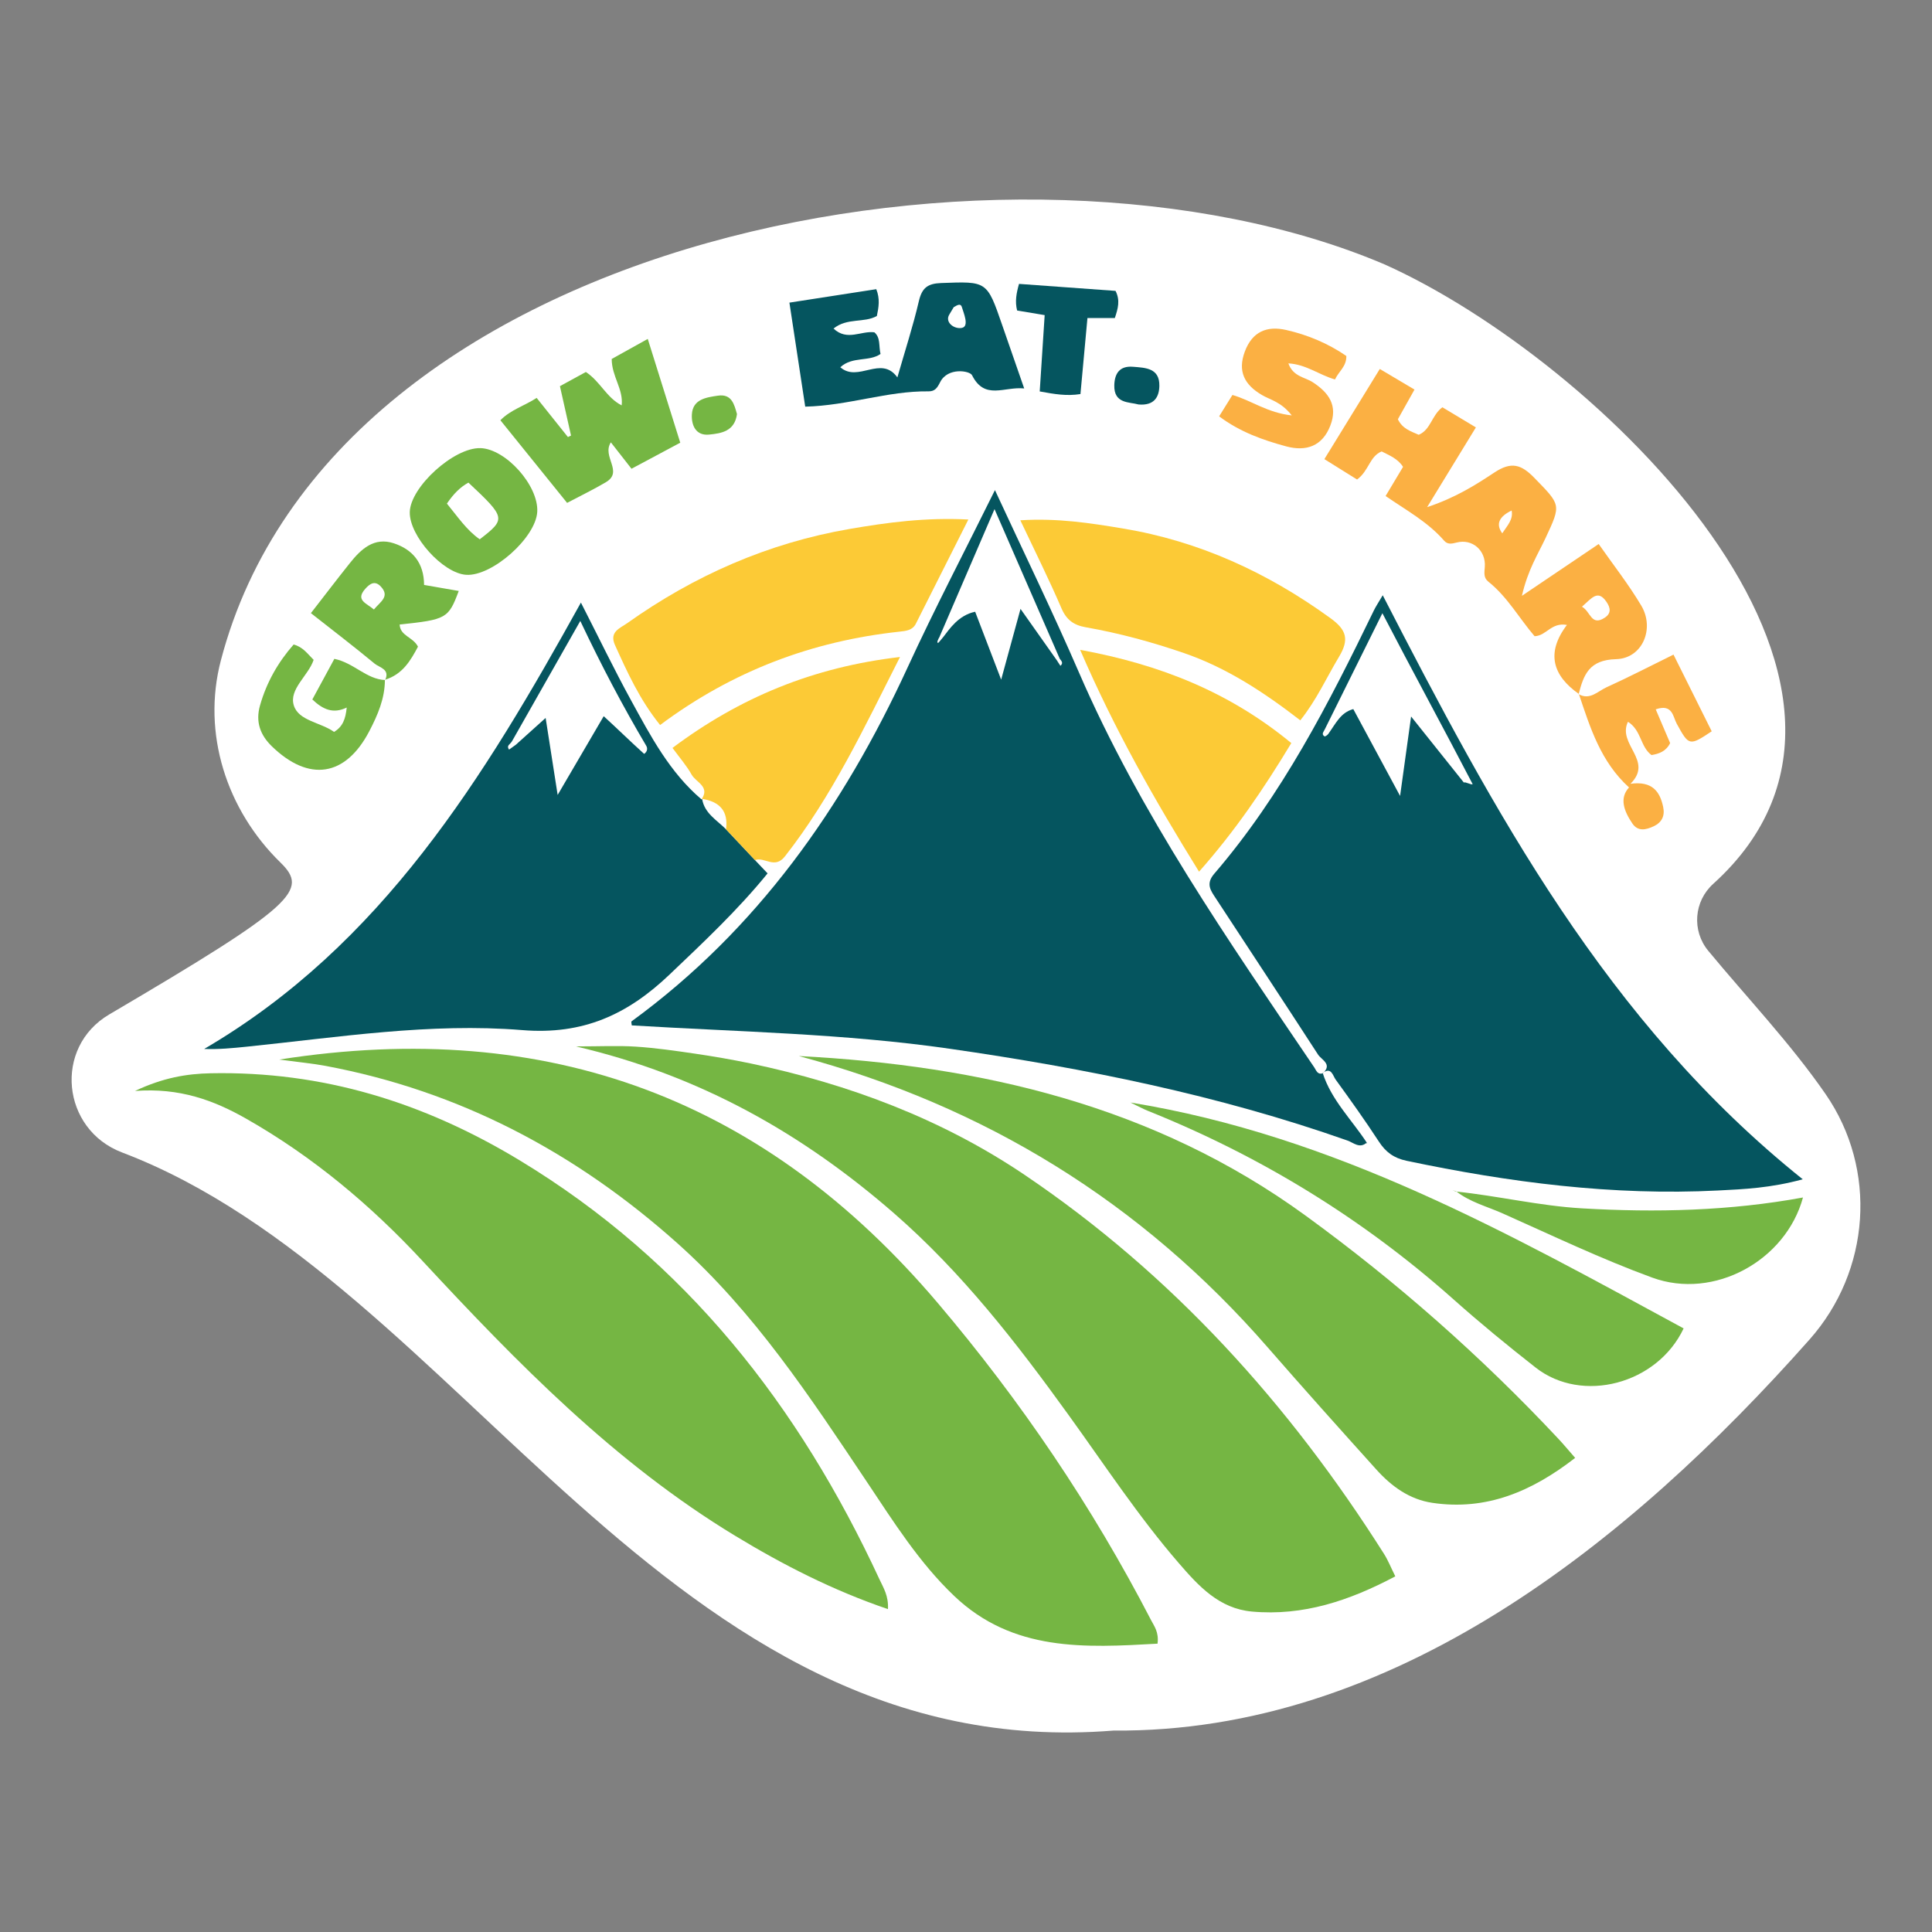 <svg xmlns="http://www.w3.org/2000/svg" id="Layer_1" data-name="Layer 1" viewBox="0 0 500 500"><rect x="0" y="0" width="500" height="500" fill="#808080" stroke="none"/><defs><style>      .cls-1 {        fill: #fbb043;      }      .cls-1, .cls-2, .cls-3, .cls-4, .cls-5 {        stroke-width: 0px;      }      .cls-2 {        fill: #05555f;      }      .cls-3 {        fill: #fff;      }      .cls-4 {        fill: #75b643;      }      .cls-5 {        fill: #fcca36;      }    </style></defs><path class="cls-3" d="m468.32,346.65c-46.86,52.85-108.05,101.83-180.18,101.22-115.61,9.32-168.81-116.28-256.54-149.61-15.7-5.96-17.8-27.22-3.32-35.73,48.3-28.39,51.63-32.15,44.3-39.31-13.95-13.61-20.36-33.41-15.43-52.27C86.21,59.81,263.56,28.04,358.38,68.45c54.72,24.53,142.15,108.62,85,160.29-5,4.52-5.58,12.12-1.29,17.32,9.88,11.97,21.31,23.97,30.37,37.09,13.49,19.53,11.61,45.74-4.14,63.5Z"></path><g><path class="cls-2" d="m342.31,277.69c2.26,7.05,7.6,12.16,11.5,18.17l-.09-.16c-1.85,1.66-3.43.02-5-.53-33.41-11.77-67.88-18.7-102.89-23.75-27.34-3.95-54.85-4.38-82.33-6.05-.02-.39-.2-.94-.05-1.05,32.52-23.72,54.77-55.38,71.41-91.53,7.03-15.28,14.84-30.19,22.63-45.95,7.45,16.1,14.93,31.46,21.71,47.12,15.91,36.75,38.67,69.38,60.95,102.31.49.73.82,1.97,2.2,1.48l-.06-.06Z"></path><path class="cls-3" d="m273.66,171.13c.26.39.51.78.77,1.18.82-.68.3-1.24-.16-1.81-5.45-12.5-10.91-25.01-16.89-38.74-5.18,12.03-9.74,22.61-14.29,33.18-.28.39-.3.68-.49,1.04,0,.8.36.24.5.09.39-.4.27-.35,1.04-1.24,1.56-1.99,3.86-5.6,8.23-6.51,2.06,5.37,4.13,10.8,6.73,17.57,1.9-6.93,3.37-12.34,5.01-18.31,3.57,5.05,6.56,9.3,9.56,13.54Z"></path><path class="cls-2" d="m275.54,174.43c.11-.12.29-.23.3-.35,0-.12-.16-.25-.25-.38-.11.12-.29.23-.3.35,0,.12.16.25.25.38Z"></path><path class="cls-2" d="m342.37,277.75c2.53-2.35-.39-3.48-1.26-4.82-8.75-13.51-17.63-26.94-26.44-40.41-1.31-2.01-2.71-3.74-.42-6.4,17.53-20.4,29.66-44.1,41.29-68.1.51-1.06,1.18-2.04,2.31-3.97,28.76,55.89,57.99,110.55,108.7,151.15-8.3,2.26-15.14,2.56-21.93,2.9-27.24,1.39-54.02-2.09-80.61-7.69-3.3-.7-5.38-2.24-7.16-4.97-3.56-5.46-7.36-10.77-11.19-16.05-.71-.98-1.12-3.4-3.35-1.69,0,0,.06.06.06.06Z"></path><path class="cls-3" d="m343.72,190c2.12-2.96,3.22-5.57,6.51-6.49,3.8,7.07,7.54,14.01,12.11,22.48,1.08-7.79,1.88-13.6,2.85-20.56,5.11,6.39,9.38,11.73,13.64,17.08.45-.23,1.85.66,2.3.44-7.32-14.09-15.61-29.3-23.37-44.25-5.36,10.8-10.15,20.46-14.94,30.12-.3.61-.92,1.23,0,1.77.06.03.6-.22.9-.6Z"></path><path class="cls-4" d="m72.3,274.21c69.95-10.96,125.91,10.58,170.41,63.03,21.49,25.33,39.94,52.6,55.19,82.06.82,1.59,2.05,3.09,1.67,6.08-18.72,1.06-37.42,2.13-52.62-12.34-9.08-8.64-15.73-19.25-22.64-29.59-14.64-21.89-29.1-43.91-48.96-61.66-26.28-23.48-56.34-39.44-91.16-45.95-3.34-.62-6.73-.93-11.89-1.62Z"></path><path class="cls-4" d="m361.1,407.96c-11.86,6.29-23.83,10.31-37.1,9.11-8.49-.77-13.8-6.6-18.9-12.5-10.44-12.06-19.19-25.4-28.51-38.31-13.52-18.75-27.64-36.95-45.18-52.23-23.61-20.56-50.1-35.68-82.35-43.22,6.22,0,10.88-.24,15.5.06,5.08.33,10.15,1.06,15.2,1.8,4.84.71,9.67,1.54,14.46,2.54,25.42,5.35,49.51,14.36,71.03,28.9,38.14,25.77,68.39,59.26,92.93,98.03,1.06,1.68,1.8,3.56,2.92,5.81Z"></path><path class="cls-4" d="m229.8,416.44c-14.37-4.9-27.2-11.49-39.58-19-31.19-18.92-56.34-44.68-80.91-71.15-13.38-14.41-28.39-26.99-45.57-36.76-8.38-4.77-17.26-8.07-28.8-7.19,7.23-3.42,13.37-4.46,19.62-4.58,28.91-.57,55.06,7.49,79.92,22.53,43.13,26.1,72.31,63.56,93.14,108.47,1,2.15,2.37,4.24,2.18,7.68Z"></path><path class="cls-2" d="m195.39,222.6c.97,1.02,1.95,2.05,3.26,3.43-7.7,9.48-16.56,17.79-25.39,26.2-10.83,10.32-22.35,15.65-38.1,14.36-23.83-1.95-47.64,1.86-71.39,4.3-3.56.36-7.12.72-10.93.58,45.99-26.9,72.38-70.17,97.5-115.52,4.58,8.96,8.58,17.28,13.01,25.36,5.05,9.22,9.98,18.59,18.21,25.58,0,0,.14-.15.14-.15.61,3.78,3.84,5.5,6.21,7.9,2.5,2.65,4.99,5.31,7.49,7.96Z"></path><path class="cls-3" d="m166.74,195.09c.75-.57.94-1.35.49-2.11-6.02-10.18-11.53-20.63-17.05-32.28-6.24,11-11.93,21.02-17.62,31.04-.53.99-1.58,1.13-.82,2.26.59-.42,1.17-.84,1.76-1.26,2.37-2.14,4.75-4.27,7.71-6.94,1.05,6.71,1.98,12.68,3.11,19.93,4.32-7.38,7.95-13.59,11.92-20.38,3.75,3.44,6.96,6.59,10.35,9.65"></path><path class="cls-4" d="m206.71,273.3c47.24,2.46,92.04,12.86,131.09,41.24,23.67,17.21,45.53,36.48,65.54,57.85,1.37,1.46,2.64,3.01,4.31,4.91-11.14,8.65-22.94,13.73-36.98,11.63-5.91-.88-10.56-4.27-14.46-8.6-9.42-10.46-18.82-20.94-28.07-31.56-32.7-37.58-73.21-62.55-121.44-75.48Z"></path><path class="cls-4" d="m292.55,285.33c53.1,8.63,97.96,33.93,143.17,58.46-6.81,14.44-26.27,19.56-38.28,10.15-7.23-5.66-14.34-11.49-21.2-17.6-23.57-20.98-50.04-37.18-79.3-48.91-1.12-.45-2.18-1.04-4.39-2.1Z"></path><path class="cls-5" d="m170.82,187.62c-5.31-6.6-8.47-13.64-11.66-20.67-1.56-3.44,1.32-4.37,3.11-5.64,17.39-12.36,36.49-20.77,57.56-24.41,9.85-1.7,19.75-3.02,30.78-2.45-4.69,9.32-9.13,18.16-13.6,26.99-.86,1.7-2.57,1.85-4.2,2.03-22.61,2.43-43.19,10.15-61.99,24.17Z"></path><path class="cls-5" d="m336.51,186.42c-9.36-7.23-18.98-13.58-30.1-17.41-8.32-2.86-16.76-5.15-25.4-6.67-3.09-.54-4.99-1.87-6.3-4.9-3.19-7.42-6.81-14.66-10.65-22.79,9.71-.6,18.11.72,26.47,2.11,19.84,3.28,37.55,11.45,53.79,23.22,4.17,3.02,4.91,5.51,2.22,9.99-3.23,5.38-5.8,11.15-10.03,16.46Z"></path><path class="cls-1" d="m408.6,179.59c-6.72-4.73-8.59-10.58-3.08-17.86-4.1-.72-5.28,2.81-8.37,2.92-3.91-4.54-7-10.16-11.97-14.12-1.29-1.03-1.02-2.33-.91-3.85.3-4.25-3.26-7.31-7.26-6.28-1.34.35-2.39.55-3.29-.49-4.18-4.81-9.75-7.84-15.13-11.54,1.63-2.72,3.07-5.12,4.52-7.55-1.4-2.15-3.49-2.94-5.54-3.99-3.13,1.26-3.29,5.02-6.36,7.27-2.4-1.5-5.06-3.16-8.46-5.28,4.82-7.85,9.44-15.36,14.34-23.33,3.23,1.92,5.95,3.53,8.98,5.33-1.62,2.89-2.98,5.32-4.3,7.68,1.19,2.49,3.37,3.12,5.39,4.02,3.14-1.3,3.33-5.04,6.13-7.12,2.63,1.58,5.37,3.23,8.67,5.21-4.03,6.59-7.89,12.91-12.62,20.64,7.4-2.47,12.51-5.73,17.43-8.98,4.33-2.86,6.9-2.12,10.3,1.38,6.88,7.08,7,6.85,2.95,15.53-1.97,4.22-4.58,8.19-6.15,15.02,7.34-4.96,13.32-9,19.87-13.41,3.72,5.32,7.74,10.43,11.03,15.96,3.52,5.93.31,13.66-6.53,13.84-7,.19-8.38,4.02-9.69,9.06l.06-.06Zm.82-22.57c2.25,1.27,2.38,5.12,5.87,2.85,1.71-1.11,1.54-2.51.49-4.07-2.27-3.36-3.84-.99-6.36,1.21Zm-20.64-19c1.41-2.14,2.87-3.56,2.43-5.9q-4.98,2.4-2.43,5.9Z"></path><path class="cls-5" d="m195.39,222.6c-2.5-2.65-4.99-5.31-7.49-7.96.64-4.77-1.7-7.18-6.21-7.9,0,0-.14.15-.14.15,2.29-3.35-1.44-4.41-2.55-6.4-1.27-2.29-3.04-4.3-4.96-6.93,17.39-13.02,36.36-20.91,58.88-23.53-9.34,18.45-17.62,36.09-29.79,51.61-2.66,3.39-5.27.02-7.74.96Z"></path><path class="cls-5" d="m334.19,192.31c-7.19,11.92-14.58,22.77-23.88,33.28-11.49-18.53-21.88-36.82-30.77-57.41,20.69,3.79,38.64,10.94,54.65,24.13Z"></path><path class="cls-4" d="m376.74,308.36c10.94,1.13,21.66,3.72,32.68,4.36,19.19,1.12,38.26.67,57.19-2.81-4.42,16.28-22.98,26.61-39.03,20.73-13.18-4.82-25.9-10.91-38.74-16.63-4.05-1.8-8.46-2.91-12.03-5.74l-.07.07Z"></path><path class="cls-4" d="m146.77,130.15c-5.79-7.17-11.4-14.12-17.27-21.39,2.7-2.74,6.19-3.71,9.39-5.78,2.9,3.63,5.5,6.88,8.09,10.13.27-.13.53-.26.8-.39-.92-4.11-1.85-8.23-2.87-12.78,2.34-1.28,4.59-2.5,6.71-3.67,3.76,2.48,5.35,6.66,9.27,8.64.47-4.26-2.58-7.47-2.58-12.01,2.69-1.5,5.65-3.14,9.33-5.19,2.86,9.15,5.57,17.77,8.41,26.86-4.17,2.23-8.06,4.3-12.62,6.74-1.76-2.26-3.5-4.47-5.34-6.83-2.4,3.7,3.34,7.57-1.28,10.31-3.13,1.86-6.43,3.44-10.04,5.35Z"></path><path class="cls-4" d="m99.68,175.99c1.32-2.82-1.49-3.21-2.74-4.25-5.3-4.39-10.77-8.57-16.48-13.06,3.59-4.62,6.78-8.81,10.06-12.92,2.91-3.65,6.29-6.85,11.42-5.15,4.82,1.6,7.79,5.05,7.81,10.77,3.05.53,6.01,1.04,8.97,1.56-2.65,7.11-3.19,7.42-15.29,8.68.12,2.99,3.46,3.2,4.74,5.74-1.89,3.56-4,7.2-8.56,8.56l.07.07Zm-2.92-18.25c1.69-2.04,4.2-3.34,1.82-5.92-1.52-1.65-2.82-.82-4.05.57-2.62,2.95.31,3.7,2.23,5.34Z"></path><path class="cls-4" d="m124.32,115.97c6.59.2,15.07,9.69,14.72,16.46-.35,6.71-11.69,16.77-18.4,16.33-6.03-.4-14.71-10.04-14.59-16.21.12-6.51,11.44-16.78,18.27-16.57Zm-8.66,14.36c2.79,3.39,5.09,6.87,8.5,9.24,6.83-5.29,6.77-5.56-2.93-14.67-2.12,1.17-3.8,2.83-5.57,5.43Z"></path><path class="cls-1" d="m408.54,179.65c2.91,1.64,4.95-.74,7.16-1.75,5.71-2.59,11.28-5.48,17.4-8.49,3.43,6.88,6.67,13.39,9.89,19.85-5.8,3.87-5.91,3.77-9.06-1.98-.98-1.78-1.05-5.23-5.43-3.7,1.29,3.01,2.51,5.88,3.73,8.73-1.05,2.13-2.86,2.78-4.82,3.1-2.92-2.13-2.6-6.44-6.1-8.61-2.82,5.89,6.73,10.01.66,16.04,5.64-.76,7.62,2,8.46,6.01.48,2.28-.32,3.99-2.48,5-1.98.92-4.04,1.4-5.48-.71-2.16-3.18-3.46-6.55-.88-9.35-7.34-6.66-10.06-15.49-12.99-24.21,0,0-.06.06-.06.06Z"></path><path class="cls-4" d="m99.61,175.92c.01,4.84-1.87,9.15-4.03,13.3-6.16,11.8-15.63,13.24-25.24,3.91-2.98-2.9-4.26-6.31-3.05-10.56,1.7-5.98,4.66-11.17,8.7-15.77,2.42.64,3.57,2.38,5.18,3.97-1.39,4.14-6.44,7.58-5.13,11.8,1.24,4,6.96,4.36,10.42,6.85,2.23-1.36,2.97-3.31,3.27-6.31-3.51,1.7-6.16.51-8.9-2.09,1.93-3.55,3.84-7.07,5.7-10.51,5.07,1.04,8.27,5.28,13.17,5.49,0,0-.07-.07-.07-.07Z"></path><path class="cls-1" d="m334.3,107.5c-2.76-3.53-5.52-3.98-7.73-5.28-4.49-2.64-6.33-6.1-4.41-11.24,1.92-5.14,5.69-6.73,10.71-5.58,5.58,1.27,10.81,3.46,15.56,6.72.08,2.72-2,4.02-2.93,6.08-4.12-1.16-7.4-3.89-12.07-4.16,1.22,3.44,4.25,3.55,6.26,4.85,4.26,2.75,6.59,6.11,4.6,11.25-2.07,5.36-6.28,6.77-11.43,5.38-6.07-1.64-12-3.75-17.35-7.77,1.17-1.88,2.22-3.58,3.44-5.53,4.87,1.38,9.02,4.62,15.38,5.29Z"></path><path class="cls-2" d="m270.35,81.55c-2.79-.46-4.95-.82-7.12-1.19-.6-2.38-.18-4.49.49-6.89,8.54.62,16.8,1.22,24.98,1.81,1.25,2.46.64,4.55-.18,7.02h-7.09c-.62,6.78-1.22,13.19-1.81,19.68-3.58.57-6.73.02-10.54-.68.41-6.4.82-12.77,1.28-19.75Z"></path><path class="cls-2" d="m294.66,104.68c-2.41-.69-6.4-.15-6.28-4.97.07-3.01,1.35-5.07,4.82-4.79,3.28.26,6.91.33,6.84,4.93-.05,2.83-1.27,5.17-5.37,4.83Z"></path><path class="cls-4" d="m190.73,107.16c-.6,4.47-4.06,5-7.21,5.31-3.51.35-4.62-2.52-4.46-5.24.23-3.93,3.74-4.39,6.72-4.83,3.62-.54,4.24,2.28,4.95,4.76Z"></path><path class="cls-4" d="m376.81,308.29c-.3-.09-.59-.18-.89-.27.27.11.54.23.82.34,0,0,.08-.07.08-.07Z"></path><path class="cls-2" d="m353.81,295.85l-.16.06s.06-.23.07-.23c0,0,.09.17.09.17Z"></path><path class="cls-2" d="m259.34,84.05c-3.93-11.39-3.92-11.24-15.79-10.8-3.51.13-4.95,1.28-5.75,4.69-1.51,6.48-3.58,12.83-5.56,19.73-4.23-5.87-10.15,1.43-14.77-2.63,3.17-2.89,7.38-1.35,10.41-3.43-.5-2.08.05-4.23-1.6-5.61-3.47-.44-7.03,2.36-10.56-.97,3.55-2.87,7.89-1.38,11.21-3.25.48-2.27.85-4.44-.15-6.94-7.36,1.14-14.71,2.27-22.48,3.48,1.42,9.33,2.75,18.1,4.09,26.92,11.16-.26,21.3-4.09,31.92-3.96,1.67.02,2.27-.94,3-2.38,1.96-3.91,7.66-2.97,8.25-1.8,3.3,6.56,8.32,2.88,13.5,3.43-2.14-6.16-3.94-11.32-5.72-16.48Zm-10.41.81c-2.02.39-4.44-1.47-3.27-3.42l1.17-1.96c.23,0,1.71-1.37,2.1,0,.39,1.37,2.02,4.99,0,5.38Z"></path></g></svg>